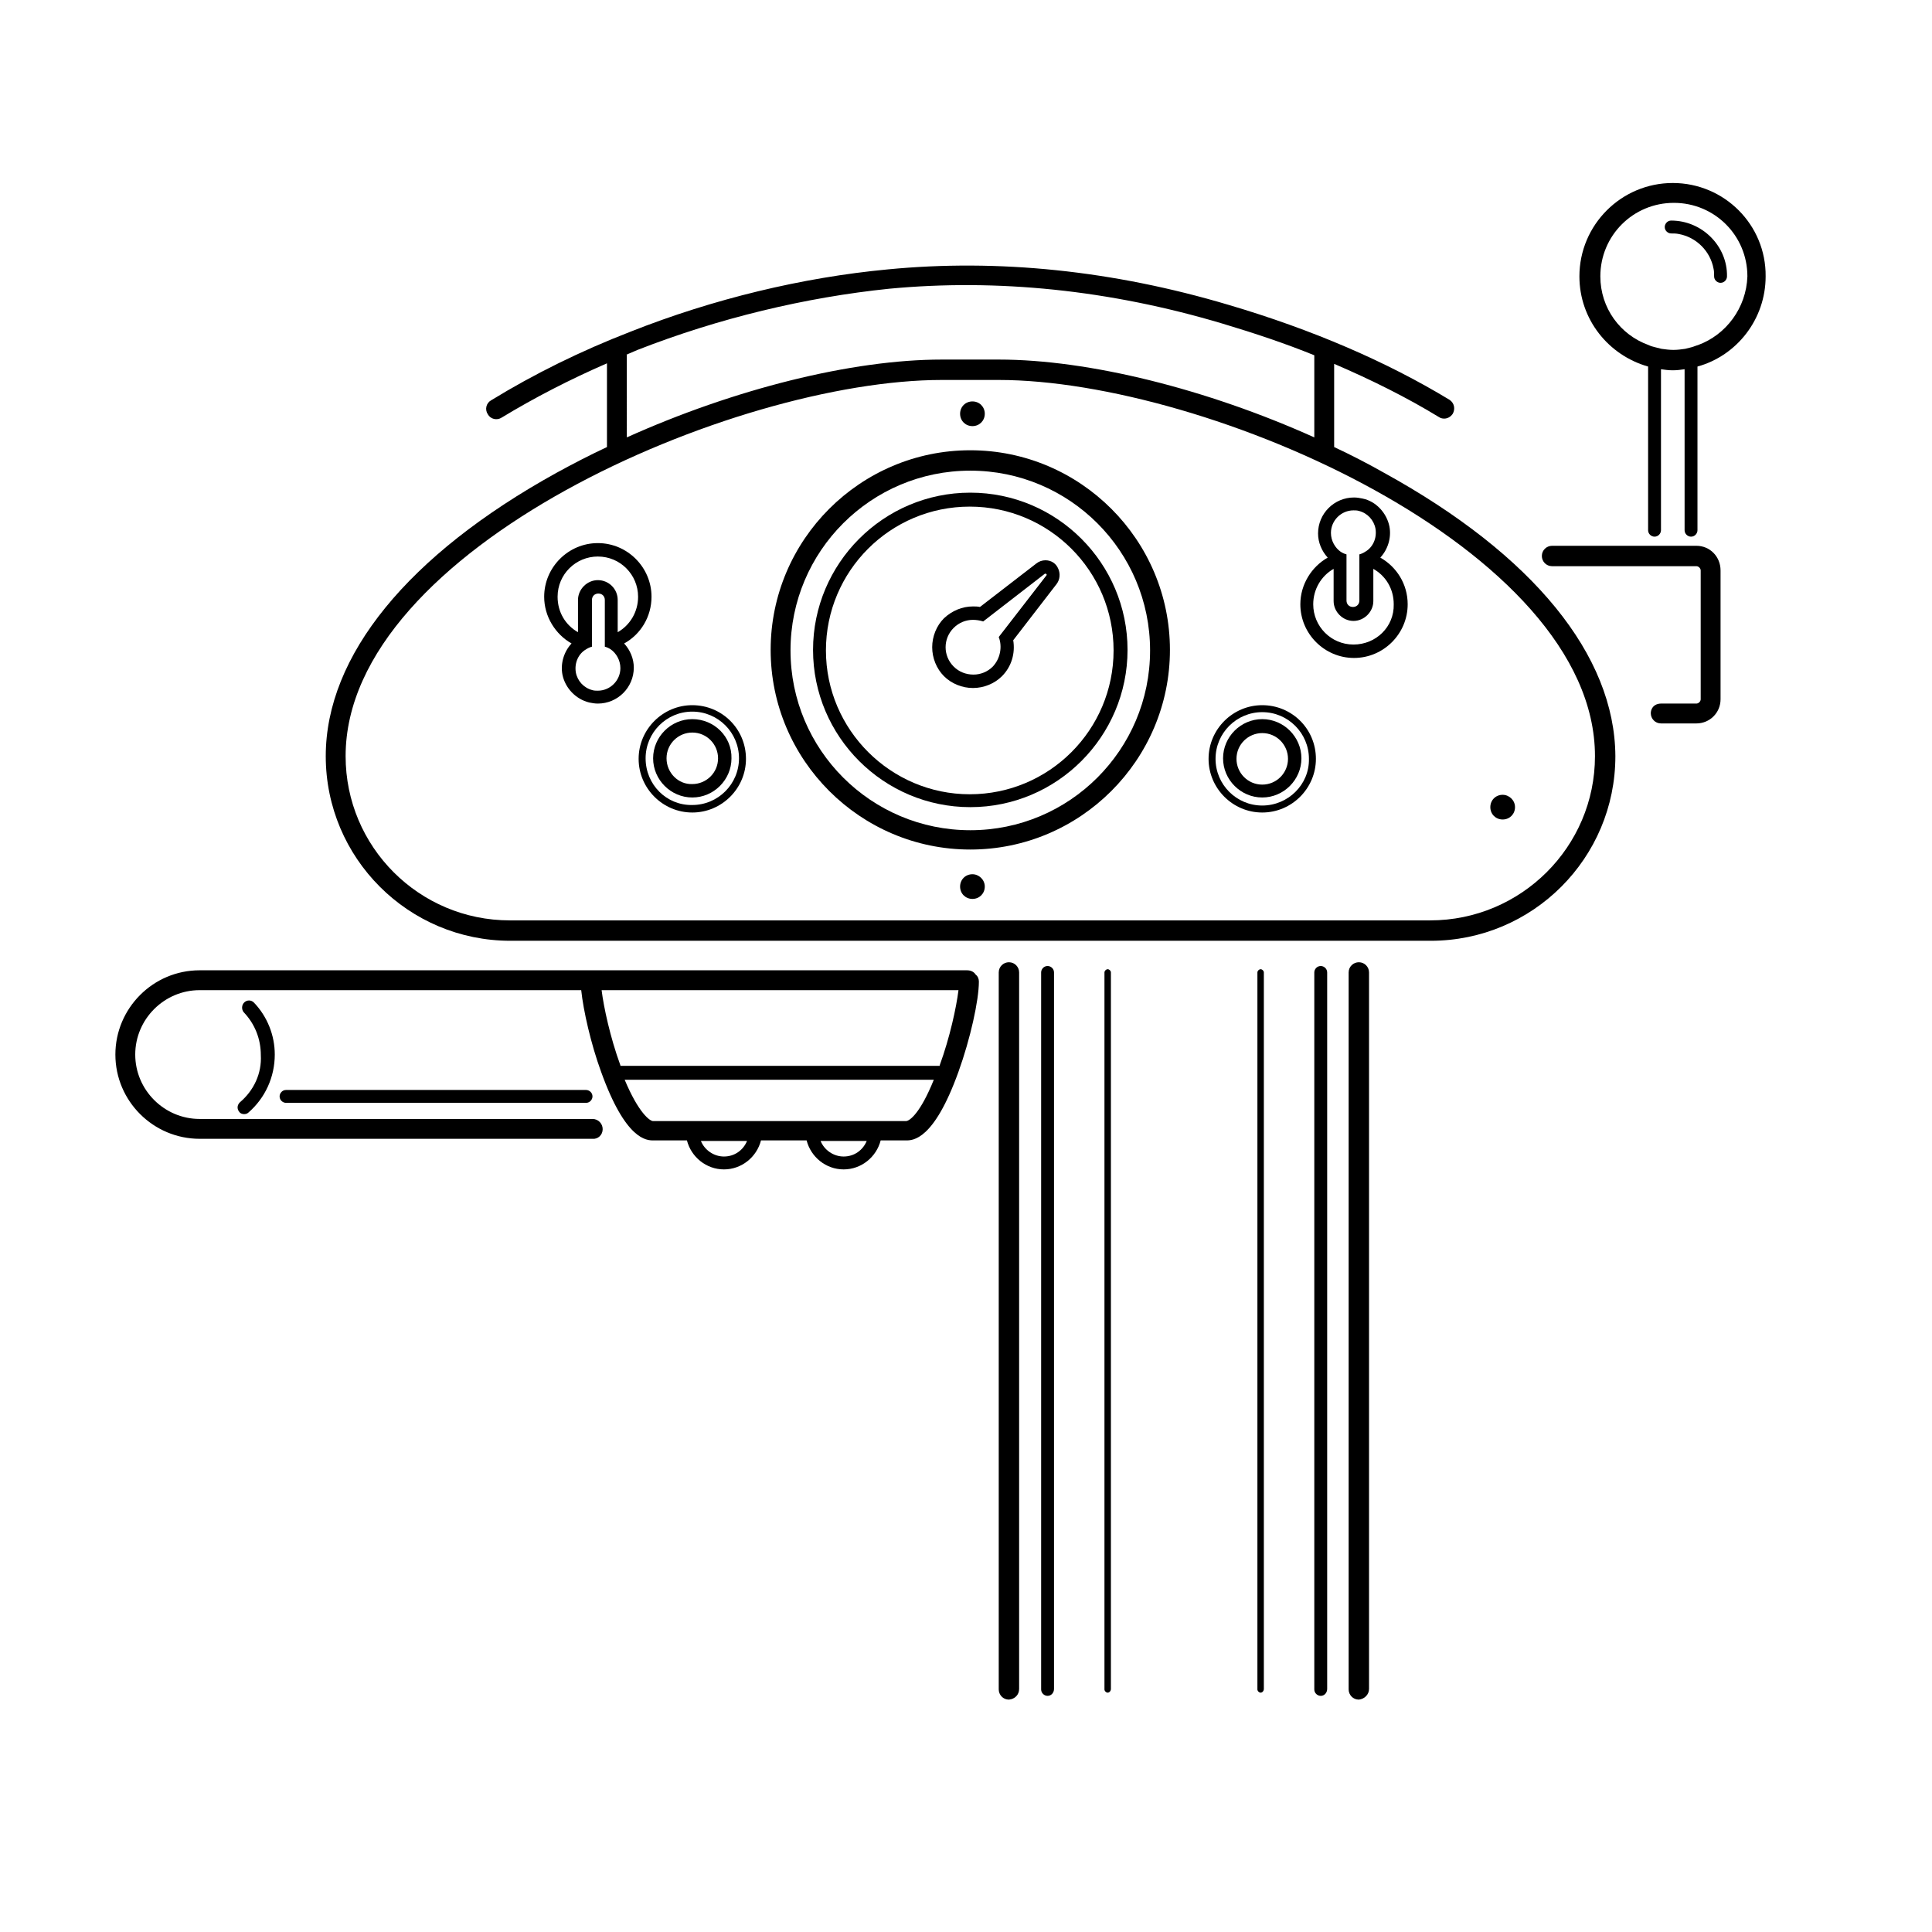 <svg xml:space="preserve" style="enable-background:new 0 0 360 360;" viewBox="0 0 360 360" y="0px" x="0px" xmlns:xlink="http://www.w3.org/1999/xlink" xmlns="http://www.w3.org/2000/svg" id="Layer_1" version="1.1">
<path d="M316.1,101.7h-26.9c-1,0-1.9,0.8-1.9,1.9c0,1,0.8,1.9,1.9,1.9h1.3h25.6c0.4,0,0.8,0.4,0.8,0.8v24c0,0.4-0.4,0.8-0.8,0.8
	h-6.6c-0.4,0-0.8,0.1-1.1,0.3c-0.5,0.3-0.8,0.9-0.8,1.5c0,1,0.8,1.9,1.9,1.9h6.6c2.5,0,4.5-2,4.5-4.5v-24
	C320.6,103.7,318.6,101.7,316.1,101.7"></path>
<path d="M257.9,88.1c-3-1.7-6.1-3.3-9.3-4.8V67.8c7,3,13.6,6.3,19.5,9.9c0.3,0.2,0.6,0.3,1,0.3c0.6,0,1.2-0.3,1.6-0.9
	c0.5-0.9,0.3-2-0.6-2.6c-11.7-7.1-25.6-13.1-41.2-17.7c-21.5-6.4-42.9-8.6-63.5-6.6c-15.9,1.5-32.5,5.5-47.9,11.6
	c-9.3,3.6-18,7.9-26,12.8c-0.9,0.5-1.2,1.7-0.6,2.6c0.5,0.9,1.7,1.2,2.6,0.6c6.1-3.7,12.7-7.1,19.6-10.1v15.6
	c-3.2,1.5-6.3,3.1-9.4,4.8c-27.7,15.3-43,34.1-43,52.8c0,19,15.4,34.4,34.4,34.4h171.5c19,0,34.4-15.4,34.4-34.4
	C300.9,122.1,285.7,103.4,257.9,88.1 M266.5,171.5H95c-16.9,0-30.6-13.7-30.6-30.6c0-38.7,72.4-70.1,111.1-70.1h10.6
	c38.7,0,111.1,31.4,111.1,70.1C297.2,157.8,283.4,171.5,266.5,171.5 M116.7,66.1c0.7-0.3,1.4-0.6,2.1-0.9
	c15.1-5.9,31.3-9.8,46.9-11.4c20.1-1.9,41,0.2,62.1,6.5c6,1.8,11.7,3.7,17.1,5.9v15.3c-20-9-42-14.5-58.8-14.5h-10.6
	c-16.8,0-38.7,5.5-58.7,14.5V66.1z"></path>
<path d="M180.8,83.9c-20.5,0-37.2,16.7-37.2,37.2c0,20.5,16.7,37.2,37.2,37.2c20.5,0,37.2-16.7,37.2-37.2
	C218,100.6,201.3,83.9,180.8,83.9 M147.3,121.2c0-18.5,15-33.5,33.5-33.5c18.5,0,33.5,15,33.5,33.5c0,18.5-15,33.5-33.5,33.5
	C162.3,154.7,147.3,139.7,147.3,121.2"></path>
<path d="M180.8,91.8c-16.2,0-29.3,13.2-29.3,29.3c0,16.2,13.2,29.3,29.3,29.3c16.2,0,29.3-13.2,29.3-29.3
	C210.1,105,197,91.8,180.8,91.8 M153.9,121.2c0-14.8,12-26.8,26.8-26.8c14.8,0,26.8,12,26.8,26.8c0,14.8-12,26.8-26.8,26.8
	C166,148,153.9,136,153.9,121.2"></path>
<path d="M194.8,104.4c-0.6,0-1.2,0.2-1.7,0.6l-10.5,8.1c-0.4-0.1-0.9-0.1-1.3-0.1c-2,0-3.9,0.8-5.4,2.2c-1.4,1.4-2.2,3.4-2.2,5.4
	c0,2,0.8,4,2.2,5.4c1.4,1.4,3.4,2.2,5.4,2.2c2,0,4-0.8,5.4-2.2c1.8-1.8,2.5-4.3,2.1-6.7l8.1-10.5c0.6-0.8,0.7-1.9,0.3-2.8
	C196.8,105,195.9,104.4,194.8,104.4 M177.7,124.2c-2-2-2-5.2,0-7.2c1-1,2.3-1.5,3.6-1.5c0.6,0,1.3,0.1,1.9,0.3l11.5-8.9l0.1,0
	c0.2,0,0.3,0.2,0.2,0.3l-8.9,11.5c0.7,1.8,0.3,4-1.1,5.5c-1,1-2.3,1.5-3.6,1.5C180,125.7,178.7,125.2,177.7,124.2"></path>
<path d="M129,131.4c-5.5,0-10,4.5-10,10c0,5.5,4.5,10,10,10c5.5,0,10-4.5,10-10C139,135.8,134.5,131.4,129,131.4 M120.3,141.3
	c0-4.8,3.9-8.7,8.7-8.7c4.8,0,8.7,3.9,8.7,8.7c0,4.8-3.9,8.7-8.7,8.7C124.2,150.1,120.3,146.2,120.3,141.3"></path>
<path d="M129,134c-4,0-7.3,3.3-7.3,7.3c0,4,3.3,7.3,7.3,7.3c4,0,7.3-3.3,7.3-7.3C136.4,137.3,133.1,134,129,134 M124.2,141.3
	c0-2.7,2.2-4.8,4.8-4.8c2.7,0,4.8,2.2,4.8,4.8c0,2.7-2.2,4.8-4.8,4.8C126.4,146.2,124.2,144,124.2,141.3"></path>
<path d="M235.2,131.4c-5.5,0-10,4.5-10,10c0,5.5,4.5,10,10,10c5.5,0,10-4.5,10-10C245.2,135.8,240.7,131.4,235.2,131.4 M235.2,150.1
	c-4.8,0-8.7-3.9-8.7-8.7c0-4.8,3.9-8.7,8.7-8.7c4.8,0,8.7,3.9,8.7,8.7C244,146.2,240,150.1,235.2,150.1"></path>
<path d="M235.2,134c-4,0-7.3,3.3-7.3,7.3s3.3,7.3,7.3,7.3c4,0,7.3-3.3,7.3-7.3S239.2,134,235.2,134 M235.2,146.2
	c-2.7,0-4.8-2.2-4.8-4.8c0-2.7,2.2-4.8,4.8-4.8c2.7,0,4.8,2.2,4.8,4.8C240,144,237.9,146.2,235.2,146.2"></path>
<path d="M181.2,79.4c1.3,0,2.3-1,2.3-2.3c0-1.3-1-2.3-2.3-2.3c-1.3,0-2.3,1-2.3,2.3C178.9,78.4,179.9,79.4,181.2,79.4"></path>
<path d="M280,148.1c-1.3,0-2.3,1-2.3,2.3s1,2.3,2.3,2.3c1.3,0,2.3-1,2.3-2.3S281.2,148.1,280,148.1"></path>
<path d="M181.2,162.9c-1.3,0-2.3,1-2.3,2.3c0,1.3,1,2.3,2.3,2.3c1.3,0,2.3-1,2.3-2.3C183.5,163.9,182.4,162.9,181.2,162.9"></path>
<path d="M121.4,111.2c0-5.5-4.5-10-10-10c-5.5,0-10,4.5-10,10c0,3.7,2.1,7,5.1,8.7c-1.4,1.5-2.1,3.7-1.7,5.8c0.5,2.5,2.5,4.6,5,5.2
	c0.5,0.1,1,0.2,1.6,0.2c3.7,0,6.7-3,6.7-6.7c0-1.7-0.7-3.3-1.8-4.5C119.4,118.2,121.4,114.9,121.4,111.2 M115.6,124.5
	c0,2.3-1.9,4.2-4.2,4.2c-0.3,0-0.7,0-1-0.1c-1.6-0.4-2.8-1.7-3.1-3.3c-0.3-1.8,0.5-3.5,1.9-4.3c0.3-0.2,0.7-0.4,1.1-0.5v-0.6v-1.3
	v-6.8c0-0.7,0.5-1.2,1.2-1.2c0.7,0,1.2,0.5,1.2,1.2v6.8v1.3v0.6c0.4,0.1,0.8,0.3,1.1,0.5C114.8,121.7,115.6,123,115.6,124.5
	 M111.4,108.1c-2,0-3.7,1.7-3.7,3.7v6c-2.3-1.3-3.8-3.7-3.8-6.6c0-4.2,3.4-7.5,7.5-7.5c4.2,0,7.5,3.4,7.5,7.5c0,2.8-1.5,5.3-3.8,6.6
	v-6C115.1,109.7,113.4,108.1,111.4,108.1"></path>
<path d="M311.7,34.1c-9.6,0-17.4,7.8-17.4,17.4c0,8,5.4,14.7,12.8,16.8v30.5c0,0.7,0.6,1.2,1.2,1.2c0.7,0,1.2-0.6,1.2-1.2v-30
	c0.7,0.1,1.4,0.2,2.2,0.2s1.5-0.1,2.2-0.2v30c0,0.7,0.6,1.2,1.2,1.2c0.7,0,1.2-0.6,1.2-1.2V68.3c7.3-2,12.7-8.8,12.7-16.8
	C329.1,41.9,321.3,34.1,311.7,34.1 M316.4,64.3c-0.4,0.1-0.8,0.3-1.2,0.4c-0.4,0.1-0.8,0.2-1.2,0.3c-0.7,0.1-1.4,0.2-2.2,0.2
	c-0.7,0-1.5-0.1-2.2-0.2c-0.4-0.1-0.8-0.2-1.2-0.3c-0.4-0.1-0.8-0.2-1.2-0.4c-5.3-1.9-9-6.9-9-12.8c0-7.6,6.1-13.7,13.7-13.7
	c7.6,0,13.7,6.1,13.7,13.7C325.4,57.4,321.6,62.4,316.4,64.3"></path>
<path d="M311.4,41.1c-0.7,0-1.2,0.6-1.2,1.2c0,0.7,0.6,1.2,1.2,1.2c0.5,0,0.9,0,1.4,0.1c3.3,0.6,5.9,3.2,6.5,6.5
	c0.1,0.4,0.1,0.9,0.1,1.4c0,0.7,0.6,1.2,1.2,1.2c0.7,0,1.2-0.6,1.2-1.2C321.9,45.9,317.2,41.1,311.4,41.1"></path>
<path d="M257.2,103.9c1.4-1.5,2.1-3.7,1.7-5.8c-0.5-2.5-2.5-4.7-5-5.2c-0.5-0.1-1-0.2-1.6-0.2c-3.7,0-6.7,3-6.7,6.7
	c0,1.7,0.7,3.3,1.8,4.5c-3,1.7-5.1,5-5.1,8.7c0,5.5,4.5,10,10,10c5.5,0,10-4.5,10-10C262.3,108.8,260.2,105.6,257.2,103.9
	 M252.2,120.1c-4.2,0-7.5-3.4-7.5-7.5c0-2.8,1.5-5.3,3.8-6.6v6c0,2,1.7,3.7,3.7,3.7c2,0,3.7-1.7,3.7-3.7v-6c2.3,1.3,3.8,3.7,3.8,6.6
	C259.8,116.8,256.4,120.1,252.2,120.1 M248,99.3c0-2.3,1.9-4.2,4.2-4.2c0.3,0,0.7,0,1,0.1c1.6,0.4,2.8,1.7,3.1,3.3
	c0.3,1.8-0.5,3.5-1.9,4.3c-0.3,0.2-0.7,0.4-1.1,0.5v0.5v1.3v6.8c0,0.7-0.5,1.2-1.2,1.2s-1.2-0.5-1.2-1.2v-6.8v-1.3v-0.5
	c-0.4-0.1-0.8-0.3-1.1-0.5C248.8,102.1,248,100.8,248,99.3"></path>
<path d="M112.3,210.4c0-1-0.8-1.9-1.9-1.9H37.2c-6.6,0-12-5.4-12-12c0-6.6,5.4-12,12-12h71.1c0.4,3.8,1.8,10,3.7,15.2
	c4.6,12.8,8.5,12.8,9.8,12.8h6.2c0.8,3.1,3.6,5.4,6.9,5.4c3.3,0,6.1-2.3,6.9-5.4h8.5c0.8,3.1,3.6,5.4,6.9,5.4c3.3,0,6.1-2.3,6.9-5.4
	h4.7c1.3,0,5.2,0,9.8-12.8c2.2-6.1,3.8-13.3,3.8-16.8c0-0.5-0.2-1-0.6-1.3c-0.3-0.5-0.9-0.8-1.6-0.8H37.2c-8.7,0-15.7,7.1-15.7,15.7
	c0,8.7,7.1,15.7,15.7,15.7h73.2C111.4,212.3,112.3,211.5,112.3,210.4 M178.6,184.5c-0.4,3.2-1.6,8.8-3.5,14c0,0,0,0.1,0,0.1h-59.5
	c0,0,0-0.1,0-0.1c-1.9-5.2-3.1-10.8-3.5-14H178.6z M168.8,208.9h-4.8h-1.3h-1.3h-8.3h-1.4h-1.3h-8.7h-1.3h-1.4h-8.3h-1.4h-1.3h-6.3
	c-0.6,0-2.7-1.5-5.3-7.7h57.6C171.5,207.4,169.5,208.9,168.8,208.9 M157.2,215.5c-1.9,0-3.6-1.2-4.3-2.9h8.6
	C160.8,214.3,159.2,215.5,157.2,215.5 M134.9,215.5c-1.9,0-3.6-1.2-4.3-2.9h8.6C138.5,214.3,136.9,215.5,134.9,215.5"></path>
<path d="M44.7,205.4c-0.5,0.5-0.6,1.2-0.1,1.8c0.2,0.3,0.6,0.4,0.9,0.4c0.3,0,0.6-0.1,0.8-0.3c3.1-2.7,4.9-6.6,4.9-10.8
	c0-3.6-1.4-7.1-3.9-9.7c-0.5-0.5-1.3-0.5-1.8,0c-0.5,0.5-0.5,1.3-0.1,1.8c2.1,2.2,3.2,5,3.2,8C48.8,200,47.3,203.2,44.7,205.4"></path>
<path d="M189.9,314.7V181.2c0-1-0.8-1.9-1.9-1.9c-1,0-1.9,0.8-1.9,1.9v133.6c0,1,0.8,1.9,1.9,1.9
	C189.1,316.6,189.9,315.8,189.9,314.7"></path>
<path d="M255.1,314.7V181.2c0-1-0.8-1.9-1.9-1.9c-1,0-1.9,0.8-1.9,1.9v133.6c0,1,0.8,1.9,1.9,1.9
	C254.2,316.6,255.1,315.8,255.1,314.7"></path>
<path d="M196.4,314.7V181.2c0-0.7-0.6-1.2-1.2-1.2c-0.7,0-1.2,0.6-1.2,1.2v133.6c0,0.7,0.6,1.2,1.2,1.2
	C195.9,316,196.4,315.4,196.4,314.7"></path>
<path d="M247.3,314.7V181.2c0-0.7-0.6-1.2-1.2-1.2c-0.7,0-1.2,0.6-1.2,1.2v133.6c0,0.7,0.6,1.2,1.2,1.2
	C246.8,316,247.3,315.4,247.3,314.7"></path>
<path d="M207,314.7V181.2c0-0.3-0.3-0.6-0.6-0.6c-0.3,0-0.6,0.3-0.6,0.6v133.6c0,0.3,0.3,0.6,0.6,0.6
	C206.7,315.4,207,315.1,207,314.7"></path>
<path d="M235.5,314.7V181.2c0-0.3-0.3-0.6-0.6-0.6c-0.3,0-0.6,0.3-0.6,0.6v133.6c0,0.3,0.3,0.6,0.6,0.6
	C235.2,315.4,235.5,315.1,235.5,314.7"></path>
<path d="M53.3,203.1c-0.7,0-1.2,0.6-1.2,1.2c0,0.7,0.6,1.2,1.2,1.2h55.9c0.7,0,1.2-0.6,1.2-1.2c0-0.7-0.6-1.2-1.2-1.2H53.3z"></path>
</svg>
